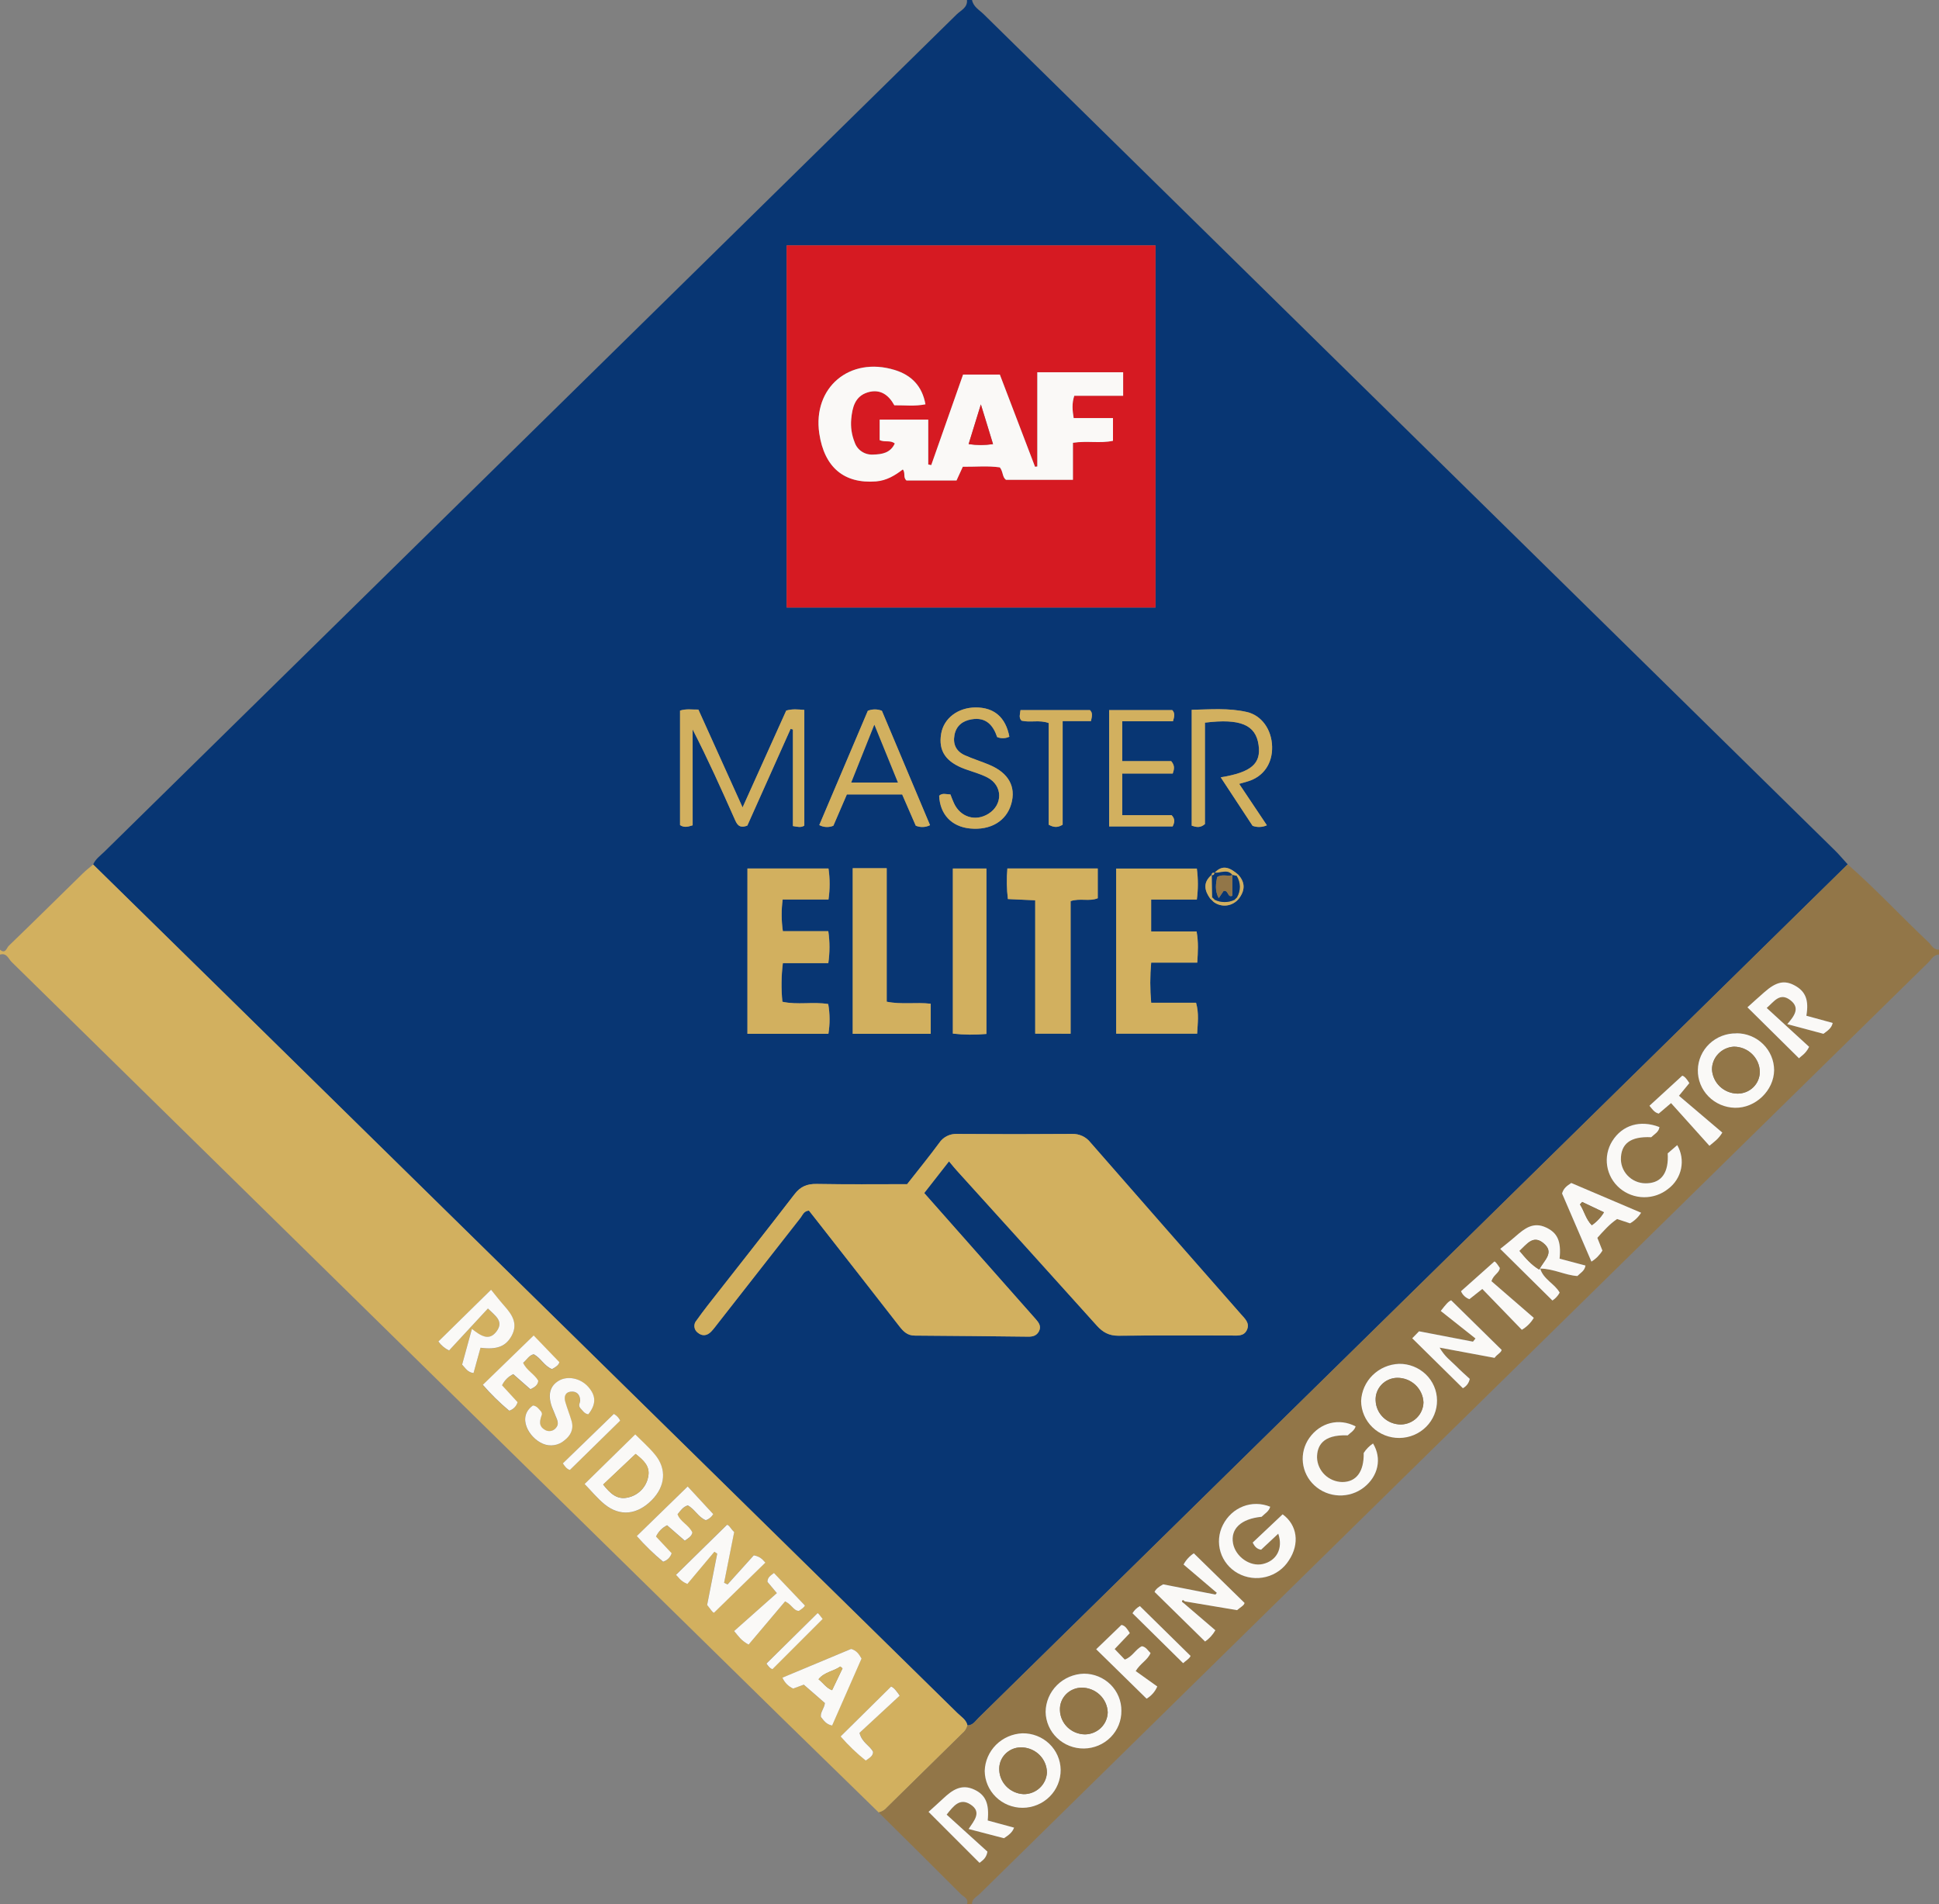 <svg width="112" height="110" viewBox="0 0 112 110" fill="none" xmlns="http://www.w3.org/2000/svg">
<rect x="0" y="0" width="112" height="110" fill="#808080" stroke="none"/>
<g clip-path="url(#clip0_405_2152)">
<path d="M55.854 0H56.146C56.219 0.39 56.564 0.573 56.814 0.816C73.205 16.924 89.6 33.03 105.997 49.133C106.253 49.385 106.48 49.663 106.727 49.93C89.99 66.366 73.254 82.801 56.519 99.235C56.337 99.414 56.193 99.665 55.882 99.665C55.81 99.332 55.519 99.166 55.298 98.948C41.05 84.954 26.798 70.96 12.543 56.965C10.16 54.622 7.772 52.279 5.38 49.937C5.517 49.616 5.806 49.42 6.043 49.186C22.45 33.068 38.855 16.95 55.259 0.832C55.5 0.597 55.895 0.44 55.854 0ZM71.393 52.074L71.538 51.931C71.918 51.447 71.95 50.971 71.505 50.507C71.067 50.149 70.639 49.891 70.15 50.419C70.044 50.392 69.99 50.435 69.981 50.54C69.465 50.98 69.568 51.447 69.915 51.923L70.061 52.067C70.246 52.222 70.482 52.308 70.726 52.31C70.969 52.311 71.206 52.227 71.393 52.074V52.074ZM45.434 14.174V35.094H66.745V14.174H45.434ZM52.394 68.403C50.622 68.403 48.894 68.422 47.176 68.393C46.614 68.385 46.235 68.537 45.886 68.996C44.236 71.145 42.547 73.276 40.876 75.413C40.653 75.7 40.438 75.986 40.231 76.28C40.186 76.33 40.153 76.388 40.132 76.452C40.111 76.515 40.104 76.582 40.111 76.649C40.118 76.715 40.139 76.779 40.173 76.837C40.206 76.895 40.251 76.946 40.305 76.986C40.568 77.202 40.849 77.165 41.083 76.92C41.228 76.764 41.358 76.588 41.491 76.417C43.074 74.392 44.657 72.368 46.241 70.344C46.363 70.187 46.43 69.949 46.726 69.93C46.913 70.166 47.106 70.412 47.297 70.656C48.852 72.644 50.404 74.631 51.953 76.619C52.184 76.915 52.415 77.149 52.837 77.15C55.024 77.163 57.212 77.188 59.399 77.212C59.66 77.212 59.878 77.152 60.008 76.908C60.162 76.622 60.008 76.404 59.827 76.201C59.415 75.73 58.998 75.264 58.584 74.796L53.385 68.915L54.816 67.084C55.005 67.309 55.138 67.477 55.281 67.634C57.976 70.613 60.668 73.594 63.357 76.578C63.706 76.964 64.062 77.163 64.603 77.158C66.765 77.133 68.928 77.15 71.089 77.145C71.444 77.145 71.859 77.222 72.036 76.794C72.19 76.417 71.906 76.171 71.684 75.919C68.782 72.611 65.882 69.302 62.984 65.991C62.859 65.832 62.698 65.705 62.513 65.619C62.328 65.534 62.125 65.494 61.921 65.502C59.71 65.518 57.499 65.518 55.288 65.502C55.084 65.491 54.881 65.534 54.698 65.625C54.516 65.716 54.361 65.853 54.25 66.022C53.667 66.816 53.045 67.576 52.396 68.403H52.394ZM43.171 59.717H47.851C47.944 59.147 47.941 58.566 47.841 57.998C46.947 57.855 46.07 58.061 45.194 57.865C45.119 57.123 45.129 56.375 45.221 55.635H47.846C47.935 55.023 47.935 54.402 47.846 53.79H45.221C45.133 53.182 45.129 52.566 45.21 51.958H47.86C47.947 51.364 47.947 50.761 47.86 50.167H43.174L43.171 59.717ZM69.129 50.173H64.472V59.708H69.148C69.179 59.099 69.261 58.539 69.084 57.923H66.493C66.423 57.153 66.423 56.378 66.493 55.607H69.151C69.191 54.974 69.226 54.433 69.113 53.806H66.488V51.962H69.131C69.21 51.368 69.21 50.767 69.131 50.173H69.129ZM49.254 50.153V59.719H53.76V57.981C52.907 57.883 52.08 58.038 51.217 57.863V50.153H49.254ZM59.795 59.708H61.836V52.05C62.388 51.865 62.914 52.087 63.404 51.883V50.165H58.188C58.136 50.753 58.146 51.344 58.218 51.931L59.796 52.002L59.795 59.708ZM40.008 47.677V42.138C40.892 43.857 41.662 45.575 42.426 47.294C42.559 47.595 42.675 47.884 43.168 47.693L45.668 42.106L45.802 42.142V47.72C46.056 47.758 46.258 47.827 46.46 47.694V41.007C46.088 40.981 45.776 40.941 45.415 41.045C44.603 42.846 43.781 44.67 42.894 46.64L40.342 40.989C39.974 40.998 39.642 40.929 39.282 41.048V47.662C39.495 47.8 39.68 47.783 40.009 47.674L40.008 47.677ZM56.977 59.728V50.17H55.038V59.706C55.682 59.779 56.333 59.786 56.978 59.725L56.977 59.728ZM73.176 47.675L71.572 45.283L72.072 45.14C72.974 44.872 73.501 44.113 73.475 43.126C73.449 42.139 72.876 41.322 72.013 41.127C70.968 40.889 69.91 40.984 68.835 41.002V47.694C69.103 47.783 69.332 47.837 69.599 47.601V41.743C71.641 41.486 72.533 41.863 72.698 43.032C72.844 44.109 72.284 44.607 70.51 44.901L72.357 47.707C72.489 47.755 72.63 47.776 72.771 47.77C72.912 47.764 73.05 47.731 73.178 47.672L73.176 47.675ZM52.894 47.697C53.025 47.752 53.167 47.778 53.31 47.773C53.452 47.768 53.592 47.733 53.719 47.668L50.94 41.061C50.811 41.008 50.672 40.981 50.533 40.981C50.393 40.981 50.255 41.008 50.126 41.061C49.201 43.241 48.262 45.451 47.323 47.661C47.446 47.728 47.584 47.766 47.724 47.773C47.865 47.78 48.006 47.755 48.135 47.701C48.388 47.114 48.651 46.505 48.915 45.892H52.109C52.38 46.508 52.644 47.115 52.895 47.694L52.894 47.697ZM58.301 42.558C58.088 41.435 57.426 40.868 56.362 40.868C55.332 40.868 54.51 41.495 54.361 42.394C54.197 43.384 54.635 44.024 55.751 44.43C56.188 44.587 56.634 44.705 57.037 44.915C57.922 45.375 57.938 46.482 57.094 47.009C56.347 47.476 55.474 47.21 55.1 46.398C55.023 46.23 54.954 46.055 54.898 45.894C54.648 45.885 54.429 45.793 54.247 45.968C54.294 47.045 54.966 47.755 56.029 47.859C57.222 47.975 58.129 47.429 58.412 46.438C58.695 45.447 58.26 44.646 57.152 44.186C56.685 43.989 56.197 43.84 55.735 43.633C55.23 43.407 55.03 42.995 55.132 42.46C55.234 41.926 55.602 41.64 56.125 41.554C56.964 41.41 57.371 41.907 57.598 42.581C57.711 42.626 57.832 42.648 57.953 42.643C58.075 42.639 58.194 42.609 58.303 42.555L58.301 42.558ZM64.823 47.087V44.683H67.74C67.83 44.421 67.868 44.223 67.651 43.967H64.823V41.663H67.751C67.831 41.399 67.882 41.198 67.71 41.018H64.065V47.738H67.728C67.839 47.508 67.882 47.309 67.668 47.087H64.823ZM61.387 41.654H63.019C63.073 41.396 63.143 41.196 62.962 41.018H58.946C58.92 41.256 58.832 41.459 59.01 41.631C59.519 41.75 60.038 41.568 60.575 41.767V47.639C60.88 47.81 61.103 47.81 61.38 47.639V41.654H61.387Z" fill="#083673"/>
<path d="M50.756 104.698C48.86 102.847 46.964 100.997 45.068 99.146C30.27 84.618 15.47 70.091 0.668 55.564C0.489 55.388 0.389 55.023 0 55.143V54.857C0.315 55.133 0.386 54.749 0.499 54.641C1.937 53.255 3.356 51.849 4.783 50.453C4.97 50.269 5.18 50.109 5.38 49.937C7.768 52.28 10.155 54.623 12.543 56.965C26.797 70.962 41.05 84.958 55.301 98.956C55.519 99.169 55.81 99.335 55.885 99.672C55.838 99.857 55.73 100.022 55.578 100.142C54.133 101.564 52.686 102.986 51.239 104.407C51.114 104.553 50.945 104.655 50.756 104.698V104.698ZM42.026 91.521L41.824 91.42C42.018 90.446 42.212 89.469 42.407 88.488C42.217 88.315 42.115 88.079 41.993 88.07L39.04 90.969C39.169 91.064 39.263 91.31 39.699 91.492L41.259 89.63L41.424 89.742C41.23 90.744 41.035 91.736 40.841 92.707C41.022 92.918 41.132 93.136 41.239 93.153L44.205 90.259C44.085 90.148 43.98 89.919 43.537 89.838L42.026 91.521ZM33.768 85.723C34.123 86.091 34.482 86.545 34.923 86.903C35.812 87.619 36.804 87.513 37.647 86.662C38.437 85.866 38.522 84.862 37.829 84.025C37.468 83.596 37.034 83.21 36.692 82.867L33.768 85.723ZM27.756 77.858C28.72 77.984 29.227 77.772 29.556 77.158C29.935 76.451 29.573 75.934 29.119 75.427C28.818 75.087 28.535 74.726 28.362 74.506L25.317 77.497C25.476 77.718 25.688 77.896 25.935 78.016C26.677 77.212 27.421 76.41 28.178 75.592C28.588 76 29.11 76.308 28.69 76.895C28.252 77.504 27.77 77.168 27.253 76.769L26.689 78.833C26.899 79.052 27.007 79.28 27.348 79.319C27.49 78.848 27.613 78.368 27.756 77.852V77.858ZM46.423 97.32L47.642 98.373C47.61 98.685 47.374 98.884 47.41 99.175C47.569 99.367 47.702 99.605 48.059 99.673L49.758 95.806C49.598 95.511 49.446 95.335 49.156 95.249L45.194 96.909C45.314 97.188 45.536 97.414 45.816 97.54L46.423 97.32ZM33.976 81.708C34.437 81.135 34.436 80.642 33.976 80.121C33.517 79.6 32.795 79.455 32.27 79.763C31.745 80.071 31.624 80.581 31.875 81.275C31.923 81.41 31.991 81.537 32.038 81.672C32.134 81.959 32.365 82.245 32.064 82.531C31.987 82.61 31.884 82.659 31.773 82.671C31.663 82.682 31.552 82.655 31.459 82.595C31.073 82.368 31.185 82.037 31.297 81.711C31.31 81.674 31.278 81.621 31.267 81.568C31.131 81.412 31.017 81.222 30.778 81.192C29.827 81.863 30.559 83.083 31.361 83.405C31.563 83.49 31.785 83.518 32.002 83.484C32.219 83.451 32.422 83.358 32.588 83.216C32.963 82.93 33.147 82.555 33.008 82.083C32.901 81.718 32.757 81.367 32.651 80.998C32.568 80.711 32.611 80.436 32.96 80.396C33.308 80.356 33.499 80.565 33.507 80.91C33.507 81.046 33.377 81.177 33.507 81.34C33.641 81.456 33.742 81.664 33.982 81.698L33.976 81.708ZM29.893 81.003L28.992 80.035C29.128 79.755 29.356 79.528 29.639 79.391L30.631 80.261C30.883 80.144 31.054 80.028 31.084 79.776C30.87 79.383 30.409 79.177 30.209 78.736C30.427 78.554 30.545 78.306 30.823 78.239C31.239 78.461 31.437 78.925 31.876 79.098C32.088 78.992 32.261 78.876 32.302 78.699C31.764 78.142 31.255 77.612 30.817 77.158C29.827 78.119 28.871 79.05 27.882 80.008C28.35 80.543 28.86 81.042 29.407 81.499C29.526 81.463 29.632 81.398 29.718 81.31C29.803 81.222 29.865 81.114 29.896 80.996L29.893 81.003ZM41.198 87.463L39.722 85.866L36.782 88.731C37.248 89.266 37.756 89.764 38.3 90.223C38.416 90.186 38.522 90.123 38.608 90.037C38.694 89.952 38.757 89.848 38.793 89.733L37.889 88.769C38.021 88.486 38.247 88.256 38.531 88.116L39.551 89.005C39.763 88.862 39.947 88.758 39.989 88.537C39.792 88.099 39.29 87.923 39.133 87.482C39.308 87.265 39.455 87.052 39.727 86.967C40.139 87.185 40.34 87.648 40.769 87.827C40.951 87.759 41.103 87.63 41.198 87.463V87.463ZM46.493 92.741L44.698 90.865C44.53 91.008 44.326 91.102 44.323 91.376L44.873 92.025L42.404 94.216C42.666 94.528 42.78 94.743 43.238 95L45.35 92.503C45.757 92.712 45.844 93.052 46.148 93.053C46.314 92.946 46.467 92.833 46.493 92.741ZM48.555 100.303C48.997 100.809 49.485 101.274 50.014 101.693C50.232 101.535 50.431 101.432 50.435 101.19C50.248 100.819 49.792 100.664 49.65 100.093L51.974 97.944C51.785 97.675 51.645 97.485 51.478 97.417L48.555 100.303ZM35.458 81.674L32.511 84.531C32.604 84.674 32.737 84.869 32.919 84.911L35.824 82.062C35.746 81.898 35.618 81.762 35.458 81.674ZM47.225 93.182L44.26 96.095C44.332 96.196 44.46 96.393 44.609 96.416L47.505 93.52C47.423 93.404 47.295 93.205 47.225 93.182V93.182Z" fill="#D2B05F"/>
<path d="M50.756 104.698C50.944 104.654 51.113 104.55 51.236 104.403C52.682 102.981 54.129 101.559 55.576 100.137C55.727 100.018 55.835 99.853 55.882 99.667C56.193 99.667 56.337 99.414 56.519 99.238C73.255 82.804 89.989 66.368 106.722 49.93C108.35 51.353 109.812 52.938 111.389 54.424C111.568 54.593 111.681 54.88 112.004 54.854V55.14C111.689 55.14 111.567 55.415 111.387 55.59C93.118 73.522 74.852 91.459 56.592 109.398C56.417 109.57 56.127 109.685 56.146 110H55.854C55.972 109.671 55.657 109.57 55.501 109.413C53.928 107.834 52.34 106.267 50.756 104.698ZM68.425 92.495L71.451 93.003C71.66 92.823 71.862 92.716 71.881 92.585L68.953 89.72C68.704 89.884 68.5 90.107 68.361 90.368L70.283 92.003L70.203 92.103L67.183 91.513C66.924 91.657 66.745 91.8 66.687 91.95L69.603 94.815C69.848 94.645 70.051 94.423 70.197 94.166L68.338 92.578L68.425 92.495ZM73.369 87.036C72.32 86.606 71.159 87.058 70.637 88.083C70.388 88.569 70.338 89.13 70.499 89.651C70.66 90.172 71.019 90.612 71.502 90.879C71.994 91.151 72.573 91.226 73.12 91.09C73.667 90.953 74.139 90.615 74.439 90.146C75.085 89.173 74.923 88.094 74.082 87.481L72.351 89.114C72.459 89.322 72.581 89.487 72.838 89.525L73.834 88.599C74.126 89.458 73.732 90.174 72.936 90.353C72.207 90.519 71.364 89.934 71.222 89.159C71.076 88.315 71.686 87.738 72.873 87.623C73.046 87.441 73.296 87.311 73.369 87.036V87.036ZM61.265 102.231C61.261 101.951 61.201 101.674 61.089 101.416C60.976 101.158 60.813 100.924 60.608 100.729C60.403 100.533 60.161 100.379 59.896 100.275C59.63 100.171 59.347 100.12 59.061 100.124C58.486 100.149 57.941 100.387 57.537 100.79C57.133 101.193 56.899 101.732 56.884 102.297C56.889 102.864 57.121 103.405 57.531 103.804C57.941 104.203 58.494 104.427 59.071 104.427C59.362 104.425 59.65 104.367 59.918 104.255C60.186 104.144 60.429 103.981 60.633 103.777C60.837 103.573 60.998 103.331 61.106 103.066C61.214 102.801 61.268 102.517 61.265 102.231V102.231ZM83.004 80.89C83.003 80.61 82.945 80.332 82.835 80.074C82.724 79.816 82.562 79.582 82.359 79.385C82.156 79.189 81.915 79.034 81.65 78.929C81.385 78.824 81.102 78.772 80.817 78.776C80.243 78.798 79.7 79.032 79.295 79.43C78.889 79.828 78.652 80.362 78.629 80.924C78.635 81.495 78.871 82.041 79.286 82.441C79.701 82.84 80.261 83.062 80.842 83.056C81.423 83.051 81.979 82.819 82.386 82.411C82.793 82.004 83.018 81.454 83.013 80.883L83.004 80.89ZM64.775 98.821C64.778 98.54 64.725 98.261 64.618 98C64.51 97.739 64.352 97.502 64.15 97.302C63.949 97.102 63.709 96.944 63.445 96.836C63.18 96.728 62.897 96.672 62.611 96.672C62.022 96.687 61.463 96.925 61.05 97.337C60.636 97.748 60.401 98.3 60.394 98.878C60.403 99.448 60.642 99.991 61.058 100.388C61.474 100.785 62.034 101.003 62.614 100.994C63.194 100.986 63.747 100.751 64.151 100.342C64.555 99.933 64.778 99.384 64.769 98.814L64.775 98.821ZM83.154 77.845L86.336 78.431C86.482 78.225 86.708 78.144 86.746 77.971L83.829 75.106C83.672 75.171 83.519 75.347 83.228 75.722L85.235 77.312L85.089 77.496L81.974 76.897L81.582 77.299L84.507 80.184C84.61 80.129 84.699 80.051 84.767 79.958C84.836 79.865 84.882 79.757 84.903 79.644C84.647 79.408 84.357 79.156 84.09 78.883C83.823 78.611 83.455 78.374 83.154 77.845ZM100.298 59.687C99.718 59.676 99.157 59.892 98.74 60.288C98.322 60.683 98.081 61.226 98.071 61.795C98.06 62.365 98.28 62.916 98.683 63.326C99.086 63.736 99.638 63.973 100.218 63.983C101.401 64.006 102.464 62.981 102.476 61.812C102.473 61.247 102.242 60.706 101.834 60.308C101.426 59.91 100.874 59.686 100.298 59.687ZM90.09 74.668C89.798 74.15 89.16 73.916 88.964 73.279C89.746 73.286 90.403 73.664 91.114 73.709C91.296 73.525 91.532 73.422 91.582 73.104L90.086 72.706C90.188 71.703 89.966 71.215 89.304 70.906C88.565 70.56 88.06 70.967 87.554 71.408C87.229 71.695 86.886 71.957 86.659 72.142L89.671 75.124C89.846 75.007 89.989 74.851 90.088 74.668H90.09ZM100.937 58.187L103.916 61.133C104.04 60.99 104.291 60.887 104.5 60.47L102.048 58.223C102.473 57.853 102.808 57.299 103.422 57.777C103.997 58.225 103.638 58.691 103.237 59.157L105.325 59.714C105.554 59.538 105.787 59.409 105.86 59.088L104.344 58.674C104.5 57.777 104.3 57.27 103.68 56.931C103.085 56.606 102.601 56.71 101.914 57.317C101.573 57.62 101.229 57.925 100.936 58.187H100.937ZM53.635 104.662L56.585 107.607C56.72 107.486 56.974 107.369 57.041 106.959L54.685 104.822C55.084 104.317 55.444 103.843 56.053 104.228C56.741 104.658 56.273 105.166 55.955 105.652L57.996 106.184C58.262 106.007 58.472 105.864 58.58 105.574L57.057 105.16C57.154 104.183 56.935 103.684 56.287 103.379C55.53 103.02 54.994 103.416 54.482 103.896C54.196 104.159 53.909 104.414 53.635 104.662ZM78.302 82.394C77.34 81.898 76.261 82.172 75.632 83.067C75.338 83.483 75.206 83.988 75.259 84.491C75.313 84.994 75.549 85.462 75.924 85.809C76.308 86.163 76.809 86.37 77.336 86.391C77.863 86.411 78.379 86.244 78.791 85.92C79.612 85.273 79.832 84.246 79.31 83.389C79.094 83.533 78.91 83.72 78.772 83.938C78.792 85.014 78.347 85.612 77.534 85.617C77.154 85.609 76.791 85.459 76.52 85.197C76.249 84.935 76.09 84.582 76.075 84.209C76.075 83.55 76.367 82.855 77.847 82.92C78.006 82.752 78.24 82.64 78.302 82.394ZM96.33 66.624C96.396 67.717 95.987 68.3 95.18 68.343C94.985 68.359 94.79 68.336 94.605 68.276C94.42 68.215 94.25 68.118 94.104 67.991C93.959 67.864 93.841 67.709 93.758 67.535C93.676 67.362 93.63 67.174 93.624 66.983C93.624 66.06 94.176 65.625 95.374 65.685C95.549 65.509 95.811 65.398 95.85 65.099C94.745 64.669 93.715 64.977 93.125 65.907C92.857 66.337 92.753 66.847 92.832 67.346C92.91 67.845 93.167 68.3 93.555 68.63C93.944 68.96 94.439 69.145 94.953 69.15C95.466 69.156 95.965 68.982 96.361 68.66C96.742 68.372 97.004 67.959 97.099 67.496C97.194 67.033 97.115 66.552 96.877 66.142L96.33 66.624ZM92.266 71.503C92.626 71.102 92.969 70.709 93.409 70.416L94.15 70.666C94.411 70.518 94.631 70.308 94.789 70.055L90.755 68.336C90.504 68.499 90.317 68.638 90.224 68.942C90.772 70.216 91.337 71.528 91.919 72.878C92.179 72.718 92.397 72.5 92.553 72.24C92.461 72.001 92.367 71.761 92.266 71.503V71.503ZM63.318 95.269L66.226 98.123C66.503 97.959 66.719 97.712 66.843 97.419L65.596 96.529C65.873 96.072 66.288 95.895 66.455 95.485C66.29 95.342 66.2 95.133 65.955 95.094C65.581 95.272 65.415 95.704 64.966 95.865L64.382 95.256L65.257 94.335C65.112 94.109 64.999 93.905 64.773 93.864L63.318 95.269ZM99.485 65.424L96.982 63.291L97.582 62.56C97.444 62.348 97.316 62.18 97.175 62.13L95.279 63.869C95.441 64.068 95.57 64.261 95.814 64.32L96.526 63.714L98.742 66.18C99.044 65.927 99.25 65.804 99.483 65.424H99.485ZM85.622 74.456L87.9 76.811C88.186 76.644 88.425 76.408 88.594 76.126L86.148 74.007C86.272 73.62 86.605 73.537 86.632 73.242C86.513 73.064 86.396 72.885 86.32 72.868L84.391 74.587C84.435 74.692 84.501 74.787 84.584 74.866C84.667 74.945 84.766 75.007 84.875 75.046L85.622 74.456ZM65.415 93.188L68.339 96.072C68.485 95.929 68.708 95.812 68.769 95.654L65.844 92.775C65.667 92.874 65.519 93.016 65.415 93.188V93.188Z" fill="#927648"/>
<path d="M45.437 14.174H66.745V35.094H45.437V14.174ZM50.811 25.423C51.131 25.566 51.418 25.4 51.686 25.611C51.434 26.164 50.943 26.241 50.431 26.253C50.197 26.267 49.965 26.205 49.772 26.075C49.578 25.945 49.435 25.756 49.365 25.536C49.194 25.113 49.127 24.656 49.169 24.203C49.232 23.541 49.376 22.888 50.12 22.659C50.833 22.44 51.332 22.802 51.66 23.405C52.262 23.396 52.838 23.472 53.457 23.349C53.267 22.294 52.649 21.662 51.673 21.364C49.073 20.578 46.938 22.387 47.323 25.037C47.615 26.994 48.754 27.951 50.598 27.802C51.206 27.753 51.691 27.46 52.146 27.11C52.316 27.312 52.146 27.569 52.358 27.749H55.248C55.371 27.481 55.488 27.225 55.611 26.954C56.34 26.963 57.069 26.891 57.75 26.991C57.947 27.244 57.886 27.556 58.101 27.708H61.972V25.574C62.793 25.446 63.545 25.619 64.285 25.459V24.147H62.017C61.943 23.69 61.902 23.303 62.052 22.858H64.874V21.5H59.916V26.943L59.784 26.96C59.104 25.185 58.426 23.41 57.752 21.635H55.635C55.014 23.398 54.405 25.131 53.797 26.864L53.623 26.827V24.247H50.811V25.423Z" fill="#D61A22"/>
<path d="M52.397 68.403C53.045 67.576 53.667 66.812 54.25 66.021C54.361 65.853 54.516 65.716 54.698 65.625C54.881 65.534 55.084 65.491 55.288 65.501C57.499 65.518 59.71 65.518 61.921 65.501C62.125 65.494 62.328 65.534 62.513 65.619C62.698 65.705 62.86 65.832 62.984 65.991C65.876 69.307 68.776 72.616 71.684 75.919C71.906 76.171 72.19 76.417 72.036 76.794C71.859 77.223 71.444 77.143 71.089 77.145C68.928 77.145 66.765 77.133 64.603 77.157C64.062 77.157 63.706 76.964 63.357 76.577C60.675 73.587 57.983 70.606 55.281 67.634C55.135 67.477 55.005 67.309 54.816 67.084L53.385 68.915L58.584 74.796C58.998 75.264 59.415 75.73 59.827 76.201C60.006 76.404 60.162 76.619 60.008 76.908C59.878 77.152 59.66 77.215 59.399 77.212C57.212 77.188 55.024 77.163 52.837 77.15C52.415 77.15 52.184 76.915 51.953 76.619C50.406 74.626 48.854 72.639 47.297 70.656C47.106 70.411 46.913 70.166 46.726 69.93C46.435 69.949 46.363 70.186 46.241 70.344C44.655 72.365 43.071 74.388 41.49 76.413C41.357 76.583 41.23 76.759 41.081 76.915C40.848 77.16 40.566 77.202 40.304 76.981C40.25 76.941 40.205 76.891 40.171 76.833C40.138 76.775 40.117 76.71 40.11 76.644C40.103 76.578 40.11 76.511 40.13 76.448C40.151 76.384 40.185 76.325 40.23 76.275C40.438 75.989 40.651 75.692 40.874 75.409C42.545 73.272 44.228 71.146 45.885 68.992C46.233 68.537 46.614 68.38 47.174 68.389C48.901 68.422 50.625 68.403 52.397 68.403Z" fill="#D2B05F"/>
<path d="M43.174 59.717V50.169H47.851C47.938 50.763 47.938 51.365 47.851 51.959H45.207C45.126 52.568 45.13 53.184 45.218 53.791H47.843C47.932 54.403 47.932 55.024 47.843 55.636H45.218C45.126 56.376 45.117 57.124 45.191 57.866C46.066 58.062 46.941 57.853 47.838 57.999C47.938 58.568 47.941 59.148 47.848 59.718L43.174 59.717Z" fill="#D2B05F"/>
<path d="M69.131 50.173C69.21 50.767 69.21 51.368 69.131 51.962H66.494V53.806H69.119C69.231 54.433 69.197 54.974 69.157 55.607H66.494C66.424 56.378 66.424 57.153 66.494 57.923H69.086C69.262 58.539 69.18 59.099 69.15 59.708H64.472V50.173H69.131Z" fill="#D2B05F"/>
<path d="M49.255 50.153H51.218V57.863C52.081 58.038 52.908 57.883 53.761 57.98V59.719H49.255V50.153Z" fill="#D2B05F"/>
<path d="M59.796 59.708V52.007L58.218 51.935C58.146 51.349 58.136 50.757 58.188 50.169H63.41V51.888C62.92 52.091 62.389 51.869 61.842 52.054V59.712L59.796 59.708Z" fill="#D2B05F"/>
<path d="M40.009 47.674C39.68 47.783 39.495 47.8 39.28 47.662V41.048C39.64 40.929 39.973 40.998 40.34 40.989L42.892 46.64C43.779 44.67 44.602 42.846 45.414 41.045C45.774 40.941 46.086 40.981 46.458 41.007V47.69C46.257 47.823 46.054 47.754 45.8 47.715V42.138L45.666 42.102L43.167 47.688C42.674 47.88 42.557 47.591 42.424 47.29C41.66 45.571 40.89 43.852 40.007 42.134L40.009 47.674Z" fill="#D2B05F"/>
<path d="M56.978 59.725C56.333 59.785 55.683 59.779 55.039 59.706V50.17H56.978V59.725Z" fill="#D2B05F"/>
<path d="M73.178 47.672C73.049 47.731 72.909 47.764 72.766 47.769C72.624 47.774 72.482 47.751 72.349 47.701L70.51 44.902C72.291 44.616 72.857 44.11 72.698 43.033C72.533 41.87 71.647 41.493 69.599 41.744V47.602C69.332 47.834 69.103 47.784 68.835 47.695V41.002C69.91 40.977 70.968 40.889 72.013 41.127C72.876 41.323 73.453 42.142 73.481 43.121C73.509 44.099 72.979 44.867 72.078 45.134L71.578 45.278L73.178 47.672Z" fill="#D2B05F"/>
<path d="M52.895 47.694C52.644 47.121 52.38 46.508 52.111 45.889H48.917C48.653 46.502 48.389 47.111 48.137 47.698C48.007 47.753 47.867 47.777 47.726 47.77C47.585 47.764 47.448 47.725 47.324 47.658C48.264 45.448 49.203 43.238 50.127 41.058C50.256 41.006 50.395 40.979 50.534 40.979C50.674 40.979 50.812 41.006 50.941 41.058L53.721 47.665C53.594 47.73 53.454 47.766 53.311 47.77C53.169 47.776 53.026 47.749 52.895 47.694ZM51.86 45.202L50.504 41.87C50.024 43.073 49.612 44.099 49.173 45.202H51.86Z" fill="#D2B05F"/>
<path d="M58.303 42.555C58.194 42.608 58.074 42.637 57.953 42.641C57.831 42.644 57.71 42.622 57.598 42.575C57.371 41.902 56.964 41.409 56.125 41.548C55.602 41.634 55.234 41.919 55.132 42.455C55.03 42.99 55.23 43.401 55.735 43.628C56.197 43.834 56.685 43.983 57.152 44.181C58.256 44.646 58.697 45.444 58.413 46.435C58.131 47.426 57.224 47.972 56.031 47.856C54.968 47.753 54.295 47.042 54.248 45.965C54.431 45.79 54.65 45.882 54.899 45.891C54.963 46.053 55.024 46.227 55.102 46.395C55.475 47.207 56.349 47.473 57.095 47.006C57.94 46.479 57.923 45.372 57.038 44.912C56.636 44.702 56.184 44.584 55.752 44.427C54.636 44.022 54.199 43.381 54.362 42.392C54.508 41.492 55.334 40.865 56.363 40.865C57.422 40.865 58.09 41.432 58.303 42.555Z" fill="#D2B05F"/>
<path d="M64.823 47.087H67.677C67.891 47.314 67.847 47.508 67.737 47.738H64.066V41.018H67.712C67.884 41.198 67.833 41.399 67.753 41.663H64.823V43.966H67.649C67.867 44.223 67.829 44.421 67.738 44.682H64.823V47.087Z" fill="#D2B05F"/>
<path d="M61.38 41.654V47.639C61.103 47.808 60.88 47.808 60.575 47.639V41.767C60.038 41.568 59.519 41.75 59.01 41.631C58.832 41.459 58.92 41.256 58.946 41.018H62.955C63.136 41.196 63.066 41.396 63.012 41.654H61.38Z" fill="#D2B05F"/>
<path d="M69.918 51.928C69.571 51.451 69.468 50.984 69.984 50.544L70.001 50.561L70.019 51.833C69.984 51.863 69.95 51.896 69.918 51.928Z" fill="#D2B05F"/>
<path d="M71.508 50.511C71.945 50.975 71.921 51.451 71.541 51.935C71.509 51.901 71.477 51.868 71.444 51.836C71.556 51.647 71.613 51.431 71.61 51.212C71.606 50.993 71.543 50.779 71.425 50.593L71.508 50.511Z" fill="#D2B05F"/>
<path d="M70.153 50.424C70.642 49.895 71.078 50.153 71.508 50.511L71.425 50.593L71.178 50.544C70.876 50.163 70.48 50.458 70.133 50.401L70.153 50.424Z" fill="#D2B05F"/>
<path d="M71.393 52.074C71.207 52.227 70.973 52.31 70.731 52.31C70.489 52.31 70.254 52.227 70.069 52.074C70.101 52.042 70.133 52.011 70.163 51.978C70.34 52.063 70.534 52.107 70.731 52.107C70.928 52.107 71.123 52.063 71.299 51.978C71.33 52.011 71.361 52.042 71.393 52.074Z" fill="#D2B05F"/>
<path d="M69.984 50.544C69.993 50.44 70.047 50.401 70.153 50.424L70.14 50.41C70.145 50.43 70.145 50.451 70.139 50.471C70.134 50.491 70.123 50.509 70.109 50.524C70.094 50.539 70.076 50.551 70.056 50.557C70.036 50.564 70.015 50.565 69.994 50.561L69.984 50.544Z" fill="#D2B05F"/>
<path d="M71.541 51.935L71.396 52.078C71.364 52.047 71.333 52.015 71.302 51.982L71.448 51.839C71.477 51.868 71.509 51.901 71.541 51.935Z" fill="#D2B05F"/>
<path d="M70.073 52.064L69.927 51.921C69.959 51.889 69.993 51.856 70.028 51.826L70.174 51.969C70.133 52.007 70.101 52.038 70.073 52.064Z" fill="#D2B05F"/>
<path d="M42.026 91.525L43.541 89.843C43.979 89.925 44.09 90.154 44.209 90.264L41.243 93.159C41.14 93.141 41.026 92.924 40.845 92.712C41.035 91.741 41.23 90.744 41.428 89.747L41.264 89.636L39.703 91.498C39.266 91.316 39.174 91.068 39.044 90.975L41.994 88.08C42.12 88.089 42.219 88.325 42.408 88.498C42.214 89.481 42.019 90.458 41.825 91.43L42.026 91.525Z" fill="#FAF9F7"/>
<path d="M33.768 85.723L36.692 82.858C37.034 83.202 37.468 83.581 37.829 84.017C38.525 84.853 38.437 85.857 37.647 86.654C36.804 87.504 35.812 87.615 34.923 86.894C34.49 86.539 34.123 86.085 33.768 85.723ZM34.84 85.757C35.241 86.26 35.64 86.658 36.283 86.5C36.571 86.436 36.833 86.29 37.037 86.081C37.242 85.873 37.38 85.61 37.435 85.326C37.581 84.684 37.126 84.323 36.714 83.988L34.84 85.757Z" fill="#FAF9F7"/>
<path d="M27.756 77.852C27.611 78.368 27.482 78.841 27.352 79.313C27.011 79.274 26.903 79.047 26.693 78.828L27.258 76.764C27.774 77.162 28.255 77.498 28.694 76.89C29.114 76.307 28.592 75.995 28.182 75.586C27.425 76.404 26.682 77.206 25.939 78.01C25.692 77.89 25.48 77.712 25.321 77.491L28.365 74.501C28.544 74.72 28.821 75.081 29.122 75.422C29.572 75.929 29.934 76.446 29.559 77.152C29.227 77.766 28.72 77.978 27.756 77.852Z" fill="#FAF9F7"/>
<path d="M46.429 97.314L45.816 97.54C45.536 97.414 45.314 97.188 45.194 96.909L49.162 95.25C49.453 95.336 49.599 95.512 49.764 95.807L48.065 99.675C47.706 99.603 47.575 99.368 47.416 99.176C47.38 98.89 47.616 98.686 47.648 98.374L46.429 97.314ZM48.665 96.373L48.535 96.266C48.156 96.544 47.628 96.572 47.279 97.001C47.559 97.221 47.717 97.499 48.062 97.634C48.269 97.201 48.468 96.787 48.665 96.373V96.373Z" fill="#FAF9F7"/>
<path d="M33.982 81.698C33.742 81.664 33.641 81.456 33.513 81.334C33.383 81.167 33.513 81.036 33.513 80.904C33.505 80.559 33.31 80.35 32.966 80.39C32.621 80.43 32.573 80.71 32.657 80.992C32.763 81.357 32.907 81.708 33.014 82.078C33.152 82.549 32.968 82.924 32.594 83.21C32.428 83.352 32.225 83.445 32.008 83.478C31.791 83.512 31.569 83.485 31.367 83.4C30.567 83.077 29.835 81.857 30.784 81.187C31.023 81.217 31.137 81.406 31.273 81.562C31.284 81.613 31.316 81.666 31.303 81.705C31.191 82.032 31.078 82.362 31.465 82.589C31.558 82.65 31.669 82.676 31.779 82.665C31.89 82.653 31.993 82.604 32.07 82.526C32.371 82.239 32.14 81.953 32.044 81.666C31.997 81.532 31.929 81.404 31.881 81.27C31.63 80.575 31.765 80.056 32.276 79.757C32.786 79.458 33.53 79.603 33.982 80.115C34.434 80.628 34.443 81.119 33.982 81.698Z" fill="#FAF9F7"/>
<path d="M29.896 80.996C29.864 81.111 29.803 81.216 29.719 81.302C29.635 81.388 29.53 81.453 29.415 81.489C28.867 81.031 28.357 80.531 27.889 79.993C28.878 79.035 29.835 78.104 30.825 77.143C31.262 77.597 31.771 78.127 32.309 78.684C32.269 78.862 32.095 78.971 31.884 79.084C31.446 78.913 31.246 78.449 30.831 78.225C30.552 78.288 30.434 78.54 30.217 78.722C30.412 79.163 30.873 79.369 31.092 79.761C31.061 80.013 30.89 80.129 30.638 80.247L29.646 79.376C29.363 79.513 29.135 79.74 28.999 80.021L29.896 80.996Z" fill="#FAF9F7"/>
<path d="M41.198 87.463C41.102 87.625 40.951 87.749 40.772 87.815C40.343 87.643 40.142 87.181 39.729 86.956C39.458 87.035 39.311 87.254 39.136 87.47C39.293 87.911 39.795 88.087 39.992 88.526C39.948 88.746 39.764 88.849 39.554 88.994L38.533 88.105C38.25 88.244 38.024 88.475 37.892 88.758L38.796 89.722C38.76 89.836 38.697 89.941 38.611 90.026C38.525 90.111 38.419 90.175 38.303 90.211C37.758 89.757 37.25 89.262 36.782 88.73L39.722 85.866L41.198 87.463Z" fill="#FAF9F7"/>
<path d="M46.493 92.741C46.467 92.831 46.314 92.944 46.148 93.052C45.844 93.052 45.757 92.711 45.35 92.502L43.24 95C42.782 94.743 42.668 94.528 42.405 94.216L44.873 92.025L44.329 91.374C44.329 91.101 44.536 90.999 44.704 90.863L46.493 92.741Z" fill="#FAF9F7"/>
<path d="M48.555 100.305L51.472 97.423C51.64 97.49 51.78 97.681 51.968 97.95L49.645 100.099C49.79 100.672 50.242 100.825 50.429 101.196C50.429 101.438 50.227 101.541 50.008 101.698C49.481 101.279 48.995 100.812 48.555 100.305V100.305Z" fill="#FAF9F7"/>
<path d="M35.458 81.674C35.618 81.762 35.746 81.898 35.824 82.062L32.919 84.911C32.737 84.869 32.604 84.674 32.511 84.531L35.458 81.674Z" fill="#FAF9F7"/>
<path d="M47.225 93.182C47.295 93.205 47.423 93.404 47.517 93.52L44.621 96.416C44.475 96.393 44.343 96.195 44.272 96.095L47.225 93.182Z" fill="#FAF9F7"/>
<path d="M73.369 87.036C73.296 87.311 73.046 87.437 72.873 87.616C71.686 87.731 71.07 88.308 71.222 89.152C71.368 89.927 72.204 90.512 72.936 90.346C73.732 90.166 74.13 89.452 73.834 88.592L72.844 89.518C72.587 89.48 72.465 89.315 72.357 89.107L74.088 87.474C74.929 88.087 75.091 89.166 74.445 90.138C74.146 90.611 73.673 90.951 73.125 91.089C72.577 91.227 71.995 91.152 71.502 90.879C71.021 90.612 70.663 90.173 70.503 89.654C70.342 89.135 70.39 88.575 70.637 88.09C71.159 87.058 72.32 86.609 73.369 87.036Z" fill="#FAF9F7"/>
<path d="M68.342 92.579L70.201 94.173C70.055 94.43 69.853 94.652 69.608 94.822L66.691 91.957C66.752 91.806 66.929 91.657 67.187 91.52L70.207 92.111L70.287 92.01L68.365 90.375C68.505 90.114 68.708 89.891 68.957 89.727L71.886 92.592C71.867 92.735 71.664 92.83 71.455 93.01L68.429 92.502C68.394 92.482 68.345 92.434 68.329 92.444C68.23 92.49 68.294 92.536 68.342 92.579Z" fill="#FAF9F7"/>
<path d="M61.265 102.231C61.268 102.517 61.214 102.802 61.105 103.067C60.997 103.333 60.836 103.575 60.631 103.779C60.427 103.983 60.184 104.145 59.915 104.256C59.647 104.368 59.358 104.426 59.067 104.427C58.49 104.427 57.936 104.203 57.527 103.804C57.117 103.405 56.884 102.864 56.879 102.297C56.895 101.732 57.129 101.193 57.532 100.79C57.937 100.387 58.481 100.149 59.057 100.124C59.343 100.12 59.627 100.17 59.893 100.274C60.159 100.377 60.401 100.531 60.606 100.727C60.812 100.923 60.975 101.157 61.088 101.415C61.201 101.673 61.261 101.95 61.265 102.231V102.231ZM60.473 102.399C60.472 102.026 60.326 101.668 60.066 101.397C59.806 101.126 59.451 100.963 59.073 100.939C58.903 100.927 58.733 100.948 58.572 101.001C58.412 101.055 58.264 101.14 58.137 101.251C58.011 101.362 57.908 101.497 57.836 101.648C57.764 101.799 57.724 101.963 57.718 102.13C57.703 102.514 57.843 102.888 58.108 103.171C58.373 103.454 58.742 103.622 59.133 103.639C59.475 103.64 59.805 103.512 60.054 103.281C60.303 103.051 60.453 102.735 60.473 102.399Z" fill="#FAF9F7"/>
<path d="M83.004 80.89C83.007 81.173 82.953 81.453 82.845 81.715C82.738 81.978 82.579 82.216 82.377 82.418C82.175 82.62 81.935 82.781 81.67 82.892C81.406 83.002 81.121 83.061 80.833 83.064C80.545 83.066 80.26 83.013 79.993 82.908C79.726 82.802 79.483 82.646 79.277 82.448C79.072 82.25 78.908 82.014 78.795 81.754C78.682 81.494 78.623 81.214 78.62 80.932C78.643 80.369 78.881 79.835 79.286 79.437C79.692 79.039 80.235 78.805 80.808 78.783C81.093 78.778 81.377 78.829 81.642 78.933C81.907 79.037 82.149 79.191 82.353 79.387C82.558 79.582 82.72 79.816 82.832 80.074C82.944 80.332 83.002 80.61 83.004 80.89ZM80.92 82.285C81.262 82.278 81.589 82.141 81.831 81.903C82.072 81.665 82.211 81.344 82.218 81.007C82.201 80.623 82.033 80.26 81.748 79.995C81.464 79.731 81.086 79.585 80.694 79.59C80.524 79.594 80.357 79.631 80.202 79.699C80.047 79.768 79.908 79.866 79.793 79.989C79.677 80.111 79.588 80.255 79.53 80.412C79.472 80.568 79.447 80.735 79.456 80.901C79.469 81.274 79.629 81.627 79.902 81.885C80.176 82.143 80.541 82.287 80.92 82.285V82.285Z" fill="#FAF9F7"/>
<path d="M64.772 98.821C64.781 99.391 64.558 99.941 64.154 100.35C63.75 100.759 63.197 100.993 62.617 101.002C62.037 101.01 61.477 100.792 61.061 100.395C60.644 99.998 60.406 99.455 60.397 98.885C60.404 98.308 60.639 97.755 61.053 97.344C61.466 96.933 62.025 96.695 62.614 96.68C62.899 96.68 63.181 96.736 63.444 96.844C63.707 96.952 63.946 97.11 64.147 97.309C64.347 97.508 64.506 97.744 64.613 98.004C64.72 98.263 64.774 98.541 64.772 98.821V98.821ZM63.984 98.918C63.973 98.534 63.808 98.168 63.526 97.901C63.244 97.633 62.867 97.484 62.475 97.486C62.305 97.488 62.138 97.524 61.983 97.591C61.827 97.658 61.687 97.755 61.571 97.876C61.454 97.997 61.364 98.14 61.305 98.296C61.245 98.452 61.219 98.619 61.227 98.785C61.235 99.158 61.392 99.512 61.662 99.774C61.933 100.035 62.297 100.182 62.676 100.185C63.019 100.18 63.346 100.046 63.589 99.81C63.833 99.574 63.975 99.254 63.984 98.918V98.918Z" fill="#FAF9F7"/>
<path d="M83.154 77.845C83.455 78.372 83.8 78.603 84.082 78.889C84.363 79.176 84.639 79.413 84.894 79.65C84.873 79.763 84.827 79.87 84.759 79.964C84.69 80.057 84.601 80.134 84.499 80.19L81.573 77.305L81.966 76.903L85.081 77.501L85.227 77.318L83.22 75.728C83.511 75.353 83.657 75.177 83.821 75.112L86.737 77.977C86.699 78.149 86.473 78.23 86.328 78.437L83.154 77.845Z" fill="#FAF9F7"/>
<path d="M100.298 59.687C100.875 59.686 101.428 59.91 101.836 60.31C102.245 60.71 102.474 61.253 102.476 61.819C102.464 62.991 101.401 64.013 100.218 63.991C99.931 63.985 99.647 63.925 99.384 63.812C99.121 63.699 98.882 63.537 98.683 63.333C98.484 63.13 98.327 62.891 98.222 62.628C98.117 62.365 98.066 62.085 98.071 61.803C98.076 61.521 98.138 61.242 98.253 60.984C98.367 60.725 98.533 60.491 98.74 60.295C98.947 60.099 99.191 59.945 99.458 59.842C99.726 59.739 100.011 59.688 100.298 59.694V59.687ZM100.358 63.173C100.528 63.174 100.696 63.142 100.854 63.079C101.011 63.016 101.154 62.923 101.274 62.805C101.394 62.687 101.489 62.547 101.554 62.393C101.618 62.239 101.651 62.073 101.65 61.907C101.642 61.521 101.48 61.154 101.2 60.884C100.92 60.613 100.544 60.461 100.151 60.46C99.809 60.48 99.487 60.627 99.252 60.873C99.017 61.118 98.886 61.442 98.887 61.779C98.907 62.151 99.07 62.502 99.343 62.761C99.616 63.02 99.979 63.167 100.358 63.173V63.173Z" fill="#FAF9F7"/>
<path d="M90.088 74.668C89.989 74.851 89.846 75.007 89.671 75.124L86.657 72.142C86.885 71.957 87.227 71.692 87.552 71.408C88.058 70.967 88.563 70.56 89.302 70.906C89.965 71.215 90.186 71.698 90.084 72.706L91.58 73.104C91.531 73.419 91.289 73.525 91.112 73.709C90.402 73.664 89.744 73.286 88.963 73.279C89.158 73.916 89.803 74.15 90.088 74.668ZM87.771 72.259C88.117 72.677 88.452 73.066 88.913 73.341C89.152 72.816 89.858 72.354 89.122 71.785C88.55 71.343 88.204 71.851 87.771 72.259Z" fill="#FAF9F7"/>
<path d="M100.936 58.187C101.227 57.925 101.567 57.614 101.908 57.317C102.595 56.71 103.075 56.601 103.674 56.931C104.294 57.27 104.494 57.777 104.338 58.674L105.86 59.091C105.788 59.411 105.554 59.54 105.325 59.717L103.237 59.159C103.638 58.694 103.997 58.228 103.422 57.78C102.808 57.302 102.473 57.856 102.048 58.225L104.498 60.47C104.29 60.887 104.039 60.993 103.915 61.133L100.936 58.187Z" fill="#FAF9F7"/>
<path d="M53.635 104.662C53.909 104.414 54.196 104.159 54.476 103.896C54.988 103.416 55.525 103.02 56.282 103.379C56.929 103.684 57.148 104.184 57.051 105.16L58.574 105.574C58.468 105.861 58.258 106.004 57.991 106.184L55.949 105.652C56.267 105.166 56.735 104.665 56.047 104.228C55.438 103.843 55.078 104.317 54.679 104.822L57.035 106.959C56.968 107.369 56.715 107.486 56.579 107.607L53.635 104.662Z" fill="#FAF9F7"/>
<path d="M78.302 82.394C78.232 82.64 78.011 82.752 77.846 82.912C76.37 82.855 76.071 83.55 76.074 84.201C76.088 84.575 76.247 84.928 76.519 85.19C76.79 85.452 77.152 85.602 77.532 85.609C78.346 85.609 78.791 85.007 78.77 83.931C78.909 83.713 79.092 83.526 79.309 83.382C79.831 84.242 79.61 85.266 78.789 85.913C78.378 86.237 77.861 86.404 77.335 86.383C76.808 86.363 76.306 86.156 75.922 85.801C75.547 85.455 75.311 84.987 75.258 84.484C75.204 83.981 75.337 83.475 75.631 83.06C76.264 82.172 77.34 81.898 78.302 82.394Z" fill="#FAF9F7"/>
<path d="M96.33 66.624L96.88 66.149C97.118 66.559 97.197 67.04 97.102 67.503C97.007 67.966 96.745 68.379 96.364 68.667C95.968 68.989 95.469 69.163 94.955 69.157C94.442 69.152 93.947 68.967 93.558 68.637C93.17 68.307 92.913 67.852 92.835 67.353C92.756 66.854 92.86 66.344 93.128 65.914C93.711 64.984 94.748 64.677 95.853 65.106C95.814 65.4 95.552 65.516 95.376 65.692C94.176 65.632 93.616 66.067 93.626 66.99C93.633 67.181 93.678 67.369 93.761 67.543C93.844 67.716 93.961 67.871 94.107 67.998C94.252 68.126 94.423 68.222 94.608 68.283C94.793 68.343 94.988 68.366 95.183 68.35C95.987 68.3 96.396 67.717 96.33 66.624Z" fill="#FAF9F7"/>
<path d="M92.266 71.503C92.367 71.761 92.461 72.001 92.558 72.239C92.401 72.498 92.183 72.717 91.923 72.876C91.34 71.525 90.775 70.213 90.228 68.941C90.316 68.637 90.508 68.498 90.759 68.335L94.793 70.053C94.635 70.306 94.416 70.516 94.154 70.665L93.406 70.416C92.969 70.709 92.626 71.102 92.266 71.503ZM91.391 69.43L91.263 69.573C91.515 69.954 91.601 70.426 91.948 70.775C92.234 70.578 92.474 70.323 92.651 70.028L91.391 69.43Z" fill="#FAF9F7"/>
<path d="M63.318 95.269L64.776 93.864C65.002 93.901 65.116 94.109 65.26 94.335L64.385 95.256L64.969 95.865C65.418 95.704 65.584 95.272 65.957 95.094C66.203 95.133 66.293 95.342 66.458 95.485C66.291 95.895 65.874 96.072 65.599 96.529L66.846 97.419C66.722 97.712 66.506 97.959 66.229 98.123L63.318 95.269Z" fill="#FAF9F7"/>
<path d="M99.483 65.424C99.25 65.804 99.046 65.927 98.739 66.186L96.523 63.72L95.811 64.326C95.563 64.267 95.438 64.073 95.276 63.874L97.172 62.136C97.317 62.18 97.442 62.348 97.579 62.565L96.979 63.297L99.483 65.424Z" fill="#FAF9F7"/>
<path d="M85.62 74.456L84.875 75.046C84.766 75.007 84.667 74.945 84.584 74.866C84.501 74.787 84.435 74.692 84.391 74.587L86.32 72.868C86.396 72.885 86.513 73.064 86.632 73.242C86.605 73.537 86.272 73.62 86.148 74.007L88.594 76.126C88.427 76.409 88.189 76.646 87.904 76.815L85.62 74.456Z" fill="#FAF9F7"/>
<path d="M65.415 93.188C65.518 93.016 65.665 92.874 65.841 92.775L68.769 95.654C68.708 95.812 68.478 95.941 68.339 96.072L65.415 93.188Z" fill="#FAF9F7"/>
<path d="M50.811 25.423V24.241H53.616V26.831L53.789 26.868C54.397 25.135 55.007 23.402 55.628 21.639H57.753C58.434 23.415 59.111 25.19 59.786 26.964L59.917 26.947V21.504H64.875V22.862H62.052C61.906 23.309 61.943 23.696 62.017 24.151H64.288V25.463C63.548 25.624 62.796 25.45 61.975 25.578V27.715H58.104C57.889 27.557 57.95 27.245 57.753 26.999C57.07 26.898 56.35 26.97 55.614 26.962C55.491 27.232 55.374 27.488 55.25 27.756H52.361C52.146 27.576 52.319 27.32 52.148 27.118C51.694 27.467 51.209 27.761 50.601 27.809C48.757 27.951 47.615 26.999 47.323 25.036C46.935 22.387 49.073 20.578 51.672 21.371C52.647 21.669 53.266 22.301 53.455 23.356C52.837 23.48 52.261 23.404 51.658 23.412C51.33 22.808 50.832 22.447 50.118 22.666C49.375 22.895 49.23 23.548 49.168 24.21C49.126 24.663 49.192 25.12 49.363 25.544C49.434 25.763 49.577 25.952 49.77 26.082C49.964 26.212 50.196 26.274 50.429 26.26C50.941 26.248 51.432 26.171 51.685 25.618C51.418 25.406 51.131 25.566 50.811 25.423ZM55.949 25.649C56.416 25.72 56.892 25.72 57.359 25.649C57.127 24.889 56.922 24.203 56.656 23.358L55.949 25.649Z" fill="#FAF9F7"/>
<path d="M51.86 45.202H49.173C49.611 44.099 50.024 43.073 50.504 41.87L51.86 45.202Z" fill="#083673"/>
<path d="M70.163 51.974L70.017 51.83L70 50.559C70.021 50.562 70.042 50.561 70.062 50.554C70.082 50.548 70.1 50.536 70.115 50.521C70.129 50.506 70.14 50.488 70.145 50.468C70.15 50.448 70.151 50.427 70.146 50.407C70.493 50.461 70.89 50.166 71.192 50.55C70.92 50.652 70.608 50.467 70.306 50.667C70.239 51.037 70.16 51.429 70.398 51.88L70.675 51.469C70.976 51.392 70.888 51.869 71.184 51.743V50.544L71.431 50.593C71.548 50.779 71.612 50.993 71.616 51.212C71.619 51.431 71.561 51.647 71.45 51.836L71.304 51.979C71.126 52.064 70.931 52.108 70.733 52.107C70.535 52.106 70.34 52.06 70.163 51.974V51.974Z" fill="#083673"/>
<path d="M34.84 85.751L36.714 83.982C37.126 84.318 37.589 84.678 37.435 85.32C37.38 85.605 37.242 85.867 37.037 86.076C36.833 86.284 36.571 86.43 36.283 86.495C35.64 86.652 35.241 86.254 34.84 85.751Z" fill="#D2B05F"/>
<path d="M48.665 96.373C48.468 96.787 48.269 97.201 48.062 97.634C47.714 97.499 47.559 97.221 47.279 97.001C47.628 96.571 48.154 96.544 48.535 96.266L48.665 96.373Z" fill="#D2B05F"/>
<path d="M68.342 92.579C68.294 92.536 68.23 92.49 68.324 92.436C68.34 92.426 68.39 92.473 68.425 92.493L68.342 92.579Z" fill="#927648"/>
<path d="M60.473 102.399C60.453 102.735 60.303 103.051 60.054 103.281C59.805 103.512 59.475 103.64 59.133 103.639C58.742 103.622 58.373 103.454 58.108 103.171C57.843 102.888 57.703 102.514 57.718 102.13C57.724 101.963 57.764 101.799 57.836 101.648C57.908 101.497 58.011 101.362 58.137 101.251C58.264 101.14 58.412 101.055 58.572 101.001C58.733 100.948 58.903 100.927 59.073 100.939C59.451 100.963 59.806 101.126 60.066 101.397C60.326 101.668 60.472 102.026 60.473 102.399V102.399Z" fill="#927648"/>
<path d="M80.92 82.285C80.542 82.285 80.178 82.141 79.906 81.883C79.634 81.625 79.475 81.273 79.462 80.902C79.453 80.735 79.478 80.568 79.536 80.412C79.594 80.255 79.683 80.111 79.799 79.989C79.914 79.866 80.053 79.768 80.208 79.7C80.363 79.631 80.53 79.594 80.7 79.59C81.092 79.585 81.47 79.731 81.754 79.995C82.039 80.26 82.207 80.623 82.224 81.007C82.217 81.345 82.077 81.666 81.834 81.905C81.591 82.143 81.263 82.279 80.92 82.285Z" fill="#927648"/>
<path d="M63.984 98.918C63.975 99.255 63.833 99.576 63.588 99.812C63.343 100.048 63.015 100.182 62.672 100.186C62.292 100.184 61.929 100.036 61.658 99.775C61.387 99.514 61.231 99.159 61.222 98.787C61.215 98.62 61.241 98.454 61.3 98.298C61.359 98.141 61.45 97.999 61.566 97.877C61.683 97.756 61.823 97.659 61.978 97.592C62.133 97.525 62.301 97.49 62.471 97.487C62.863 97.485 63.241 97.633 63.524 97.9C63.807 98.168 63.972 98.533 63.984 98.918V98.918Z" fill="#927648"/>
<path d="M100.358 63.173C99.979 63.167 99.616 63.019 99.343 62.761C99.07 62.502 98.907 62.151 98.887 61.779C98.886 61.442 99.017 61.118 99.252 60.873C99.487 60.627 99.809 60.48 100.151 60.46C100.544 60.461 100.92 60.613 101.2 60.884C101.48 61.154 101.642 61.521 101.65 61.907C101.651 62.073 101.618 62.239 101.554 62.393C101.489 62.547 101.394 62.687 101.274 62.805C101.154 62.923 101.011 63.016 100.853 63.079C100.696 63.142 100.528 63.174 100.358 63.173V63.173Z" fill="#927648"/>
<path d="M87.771 72.259C88.209 71.852 88.55 71.344 89.122 71.785C89.851 72.358 89.152 72.816 88.913 73.341C88.448 73.064 88.117 72.676 87.771 72.259Z" fill="#927648"/>
<path d="M91.386 69.43L92.646 70.028C92.469 70.323 92.23 70.578 91.944 70.775C91.596 70.426 91.506 69.954 91.258 69.573L91.386 69.43Z" fill="#927648"/>
<path d="M55.949 25.655L56.656 23.363C56.917 24.214 57.127 24.9 57.359 25.655C56.892 25.725 56.416 25.725 55.949 25.655Z" fill="#D61A22"/>
<path d="M71.178 50.544V51.743C70.887 51.869 70.97 51.392 70.669 51.469L70.392 51.88C70.155 51.429 70.233 51.037 70.3 50.667C70.61 50.467 70.914 50.652 71.186 50.55L71.178 50.544Z" fill="#927648"/>
</g>
<defs>
<clipPath id="clip0_405_2152">
<rect width="112" height="110" fill="white"/>
</clipPath>
</defs>
</svg>
